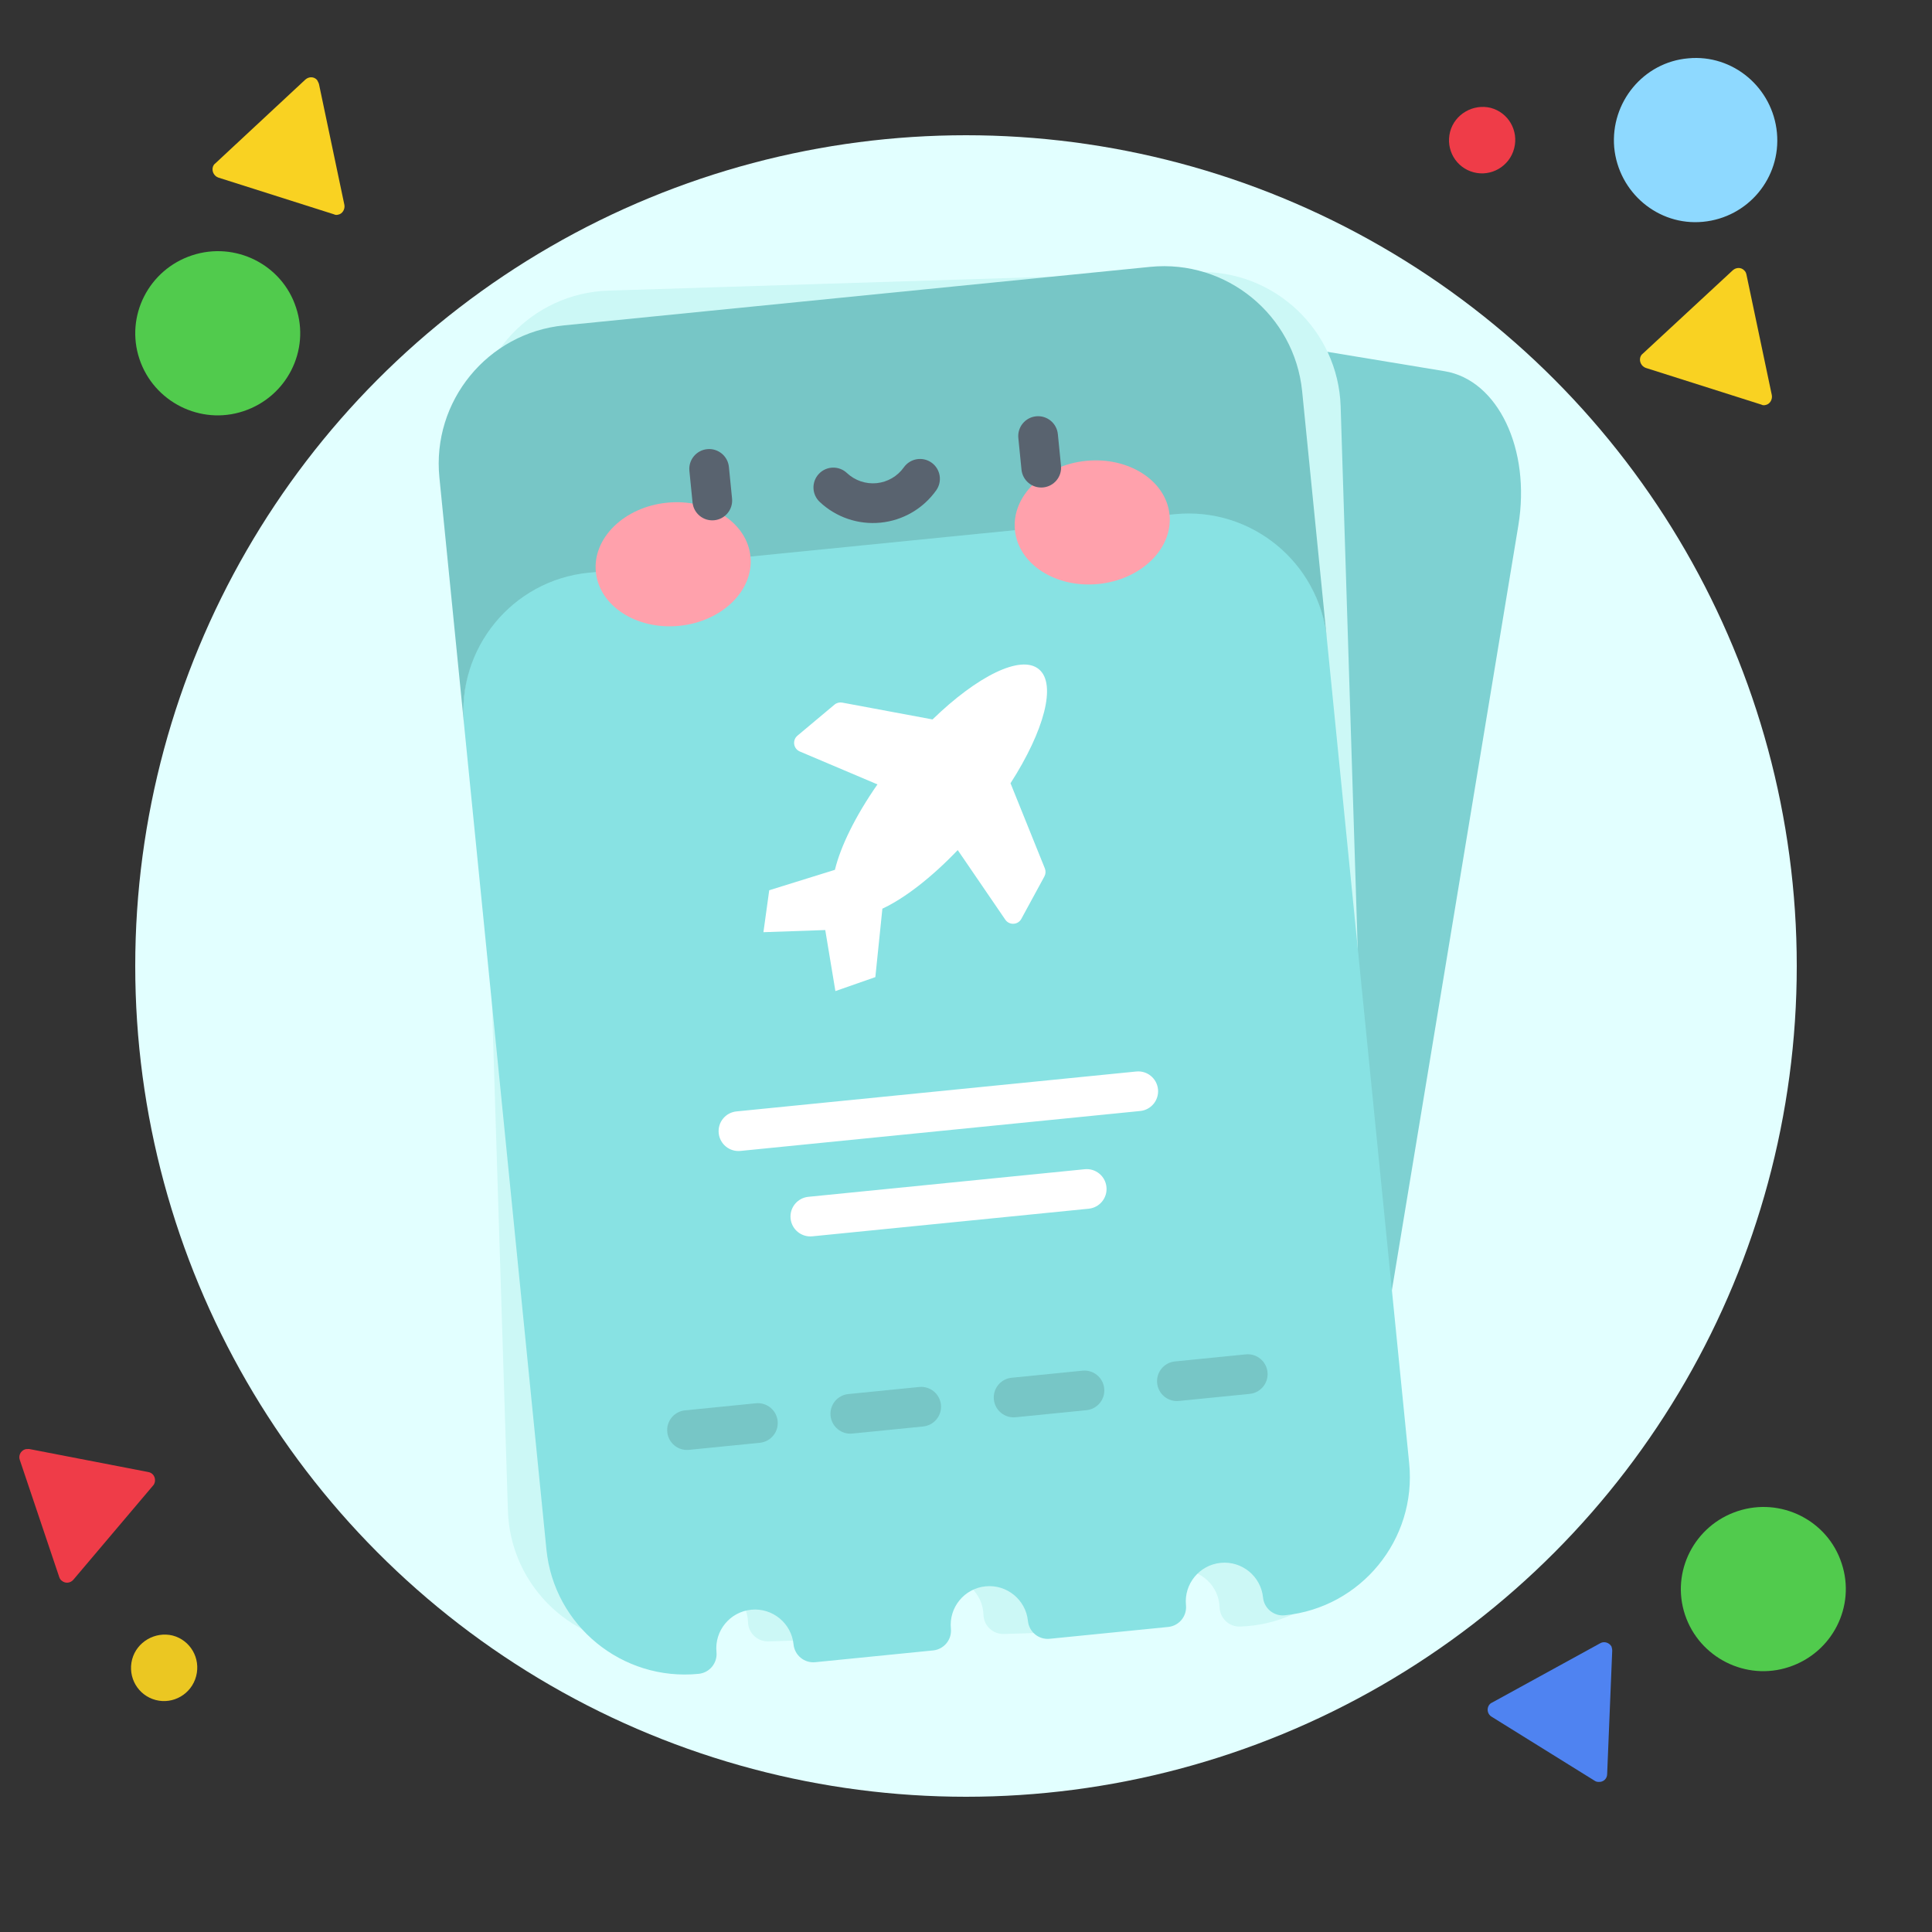 <svg width="100" height="100" viewBox="0 0 100 100" fill="none" xmlns="http://www.w3.org/2000/svg">
<rect x="0" y="0" width="100" height="100" fill="#333333" stroke="none"/>
<circle cx="50" cy="50" r="43" fill="#E2FFFF"/>
<path d="M39.658 68.957L47.415 22.04C48.067 18.095 50.838 15.256 53.592 15.711L74.778 19.214C77.532 19.67 79.242 23.249 78.59 27.194L70.832 74.111C70.18 78.055 67.409 80.895 64.655 80.44L43.469 76.937C40.715 76.481 39.006 72.901 39.658 68.957Z" fill="#7ED1D2"/>
<path d="M58.125 84.381L51.963 84.575C51.395 84.593 50.921 84.147 50.904 83.58C50.869 82.475 49.941 81.605 48.837 81.64C47.732 81.675 46.862 82.601 46.897 83.706C46.915 84.273 46.469 84.748 45.902 84.766L39.776 84.958C39.208 84.976 38.734 84.53 38.717 83.963C38.682 82.859 37.754 81.989 36.65 82.023C35.545 82.058 34.675 82.984 34.71 84.09C34.728 84.656 34.282 85.131 33.715 85.149C29.739 85.274 26.414 82.152 26.289 78.189L24.536 22.454C24.411 18.491 27.534 15.167 31.496 15.042L61.98 14.083C65.943 13.959 69.268 17.08 69.392 21.043L71.145 76.778C71.27 80.741 68.148 84.066 64.185 84.19C63.618 84.208 63.144 83.763 63.126 83.196C63.091 82.091 62.163 81.221 61.06 81.255C59.955 81.29 59.085 82.217 59.119 83.322C59.137 83.889 58.692 84.363 58.125 84.381Z" fill="#CCF8F6"/>
<path d="M60.465 84.211L54.331 84.823C53.765 84.88 53.263 84.467 53.206 83.903C53.097 82.803 52.112 81.998 51.013 82.108C49.913 82.218 49.108 83.201 49.218 84.301C49.274 84.865 48.862 85.369 48.297 85.426L42.198 86.035C41.633 86.091 41.13 85.679 41.074 85.114C40.964 84.014 39.979 83.209 38.88 83.319C37.78 83.429 36.975 84.412 37.085 85.513C37.141 86.077 36.729 86.581 36.165 86.637C32.206 87.032 28.676 84.144 28.283 80.199L24.015 37.457C23.621 33.512 26.51 29.983 30.455 29.589L60.803 26.559C64.748 26.165 68.278 29.053 68.671 32.998L72.939 75.74C73.333 79.685 70.444 83.215 66.499 83.608C65.935 83.665 65.431 83.252 65.375 82.688C65.265 81.588 64.28 80.783 63.181 80.893C62.081 81.003 61.276 81.986 61.386 83.086C61.442 83.651 61.03 84.154 60.465 84.211Z" fill="#88E2E3"/>
<path d="M24.021 37.512L22.743 24.712C22.349 20.767 25.237 17.237 29.182 16.843L59.531 13.813C63.476 13.419 67.005 16.308 67.399 20.253L68.677 33.053C68.283 29.11 64.754 26.22 60.809 26.614L30.46 29.644C26.515 30.038 23.627 33.568 24.021 37.512V37.512Z" fill="#77C6C6"/>
<path d="M57.154 71.866C57.098 71.302 56.595 70.889 56.03 70.946L52.362 71.312C51.797 71.368 51.385 71.872 51.442 72.436C51.498 73.001 52.002 73.413 52.566 73.357L56.234 72.991C56.799 72.934 57.211 72.431 57.154 71.866Z" fill="#77C6C6"/>
<path d="M40.251 73.554C40.194 72.989 39.691 72.577 39.126 72.633L35.458 73C34.893 73.056 34.481 73.56 34.538 74.124C34.594 74.689 35.098 75.101 35.662 75.044L39.33 74.678C39.895 74.622 40.307 74.118 40.251 73.554Z" fill="#77C6C6"/>
<path d="M65.606 71.022C65.55 70.458 65.047 70.046 64.482 70.102L60.814 70.468C60.249 70.525 59.837 71.028 59.894 71.593C59.95 72.157 60.453 72.569 61.018 72.513L64.686 72.147C65.251 72.09 65.663 71.587 65.606 71.022Z" fill="#77C6C6"/>
<path d="M48.703 72.71C48.646 72.145 48.143 71.733 47.578 71.79L43.91 72.156C43.345 72.212 42.933 72.716 42.99 73.28C43.046 73.845 43.55 74.257 44.114 74.201L47.782 73.834C48.347 73.778 48.759 73.275 48.703 72.71Z" fill="#77C6C6"/>
<path d="M59.938 56.381C59.881 55.816 59.378 55.404 58.813 55.461L38.12 57.527C37.555 57.583 37.143 58.087 37.2 58.651C37.256 59.216 37.759 59.628 38.324 59.572L59.017 57.505C59.582 57.449 59.994 56.946 59.938 56.381Z" fill="white"/>
<path d="M57.27 61.439C57.214 60.874 56.711 60.462 56.146 60.519L41.841 61.947C41.276 62.003 40.864 62.507 40.921 63.071C40.977 63.636 41.48 64.048 42.045 63.992L56.35 62.563C56.915 62.507 57.327 62.004 57.27 61.439Z" fill="white"/>
<path d="M35.161 32.393C37.371 32.172 39.02 30.567 38.844 28.807C38.669 27.047 36.735 25.799 34.525 26.02C32.314 26.241 30.665 27.846 30.841 29.606C31.017 31.366 32.951 32.614 35.161 32.393Z" fill="#FFA1AC"/>
<path d="M56.851 30.227C59.062 30.007 60.711 28.401 60.535 26.641C60.359 24.881 58.425 23.634 56.215 23.854C54.005 24.075 52.356 25.68 52.532 27.44C52.707 29.2 54.641 30.448 56.851 30.227Z" fill="#FFA1AC"/>
<path d="M36.971 26.928C36.406 26.985 35.903 26.573 35.846 26.008L35.683 24.372C35.627 23.808 36.039 23.304 36.603 23.248C37.168 23.192 37.671 23.603 37.728 24.168L37.891 25.804C37.947 26.369 37.535 26.872 36.971 26.928Z" fill="#59636F"/>
<path d="M53.997 25.229C53.432 25.285 52.929 24.873 52.872 24.308L52.709 22.672C52.653 22.108 53.065 21.604 53.629 21.548C54.194 21.492 54.697 21.904 54.754 22.468L54.917 24.104C54.974 24.669 54.561 25.172 53.997 25.229Z" fill="#59636F"/>
<path d="M45.581 27.052C44.425 27.168 43.276 26.777 42.429 25.98C42.015 25.591 41.995 24.941 42.384 24.528C42.772 24.114 43.423 24.094 43.836 24.483C44.251 24.873 44.812 25.064 45.377 25.008C45.941 24.951 46.454 24.653 46.783 24.189C47.112 23.726 47.753 23.617 48.216 23.945C48.679 24.274 48.787 24.915 48.459 25.378C47.786 26.327 46.737 26.937 45.581 27.052Z" fill="#59636F"/>
<path d="M52.864 47.56L54.058 45.365C54.127 45.237 54.136 45.085 54.082 44.95L52.304 40.541C54.044 37.833 54.705 35.402 53.768 34.635C52.831 33.868 50.578 34.997 48.268 37.238L43.595 36.367C43.452 36.341 43.304 36.379 43.193 36.472L41.277 38.077C40.998 38.311 41.065 38.756 41.4 38.898L45.417 40.6C44.282 42.228 43.512 43.799 43.215 45.022L39.815 46.079L39.515 48.25L42.715 48.139L43.24 51.298L45.308 50.575L45.672 47.033C46.813 46.5 48.2 45.435 49.572 44L52.034 47.602C52.24 47.903 52.69 47.88 52.864 47.56Z" fill="white"/>
<path fill-rule="evenodd" clip-rule="evenodd" d="M83.551 7.629C83.771 9.964 85.826 11.701 88.142 11.481C90.477 11.262 92.193 9.206 91.974 6.871C91.754 4.536 89.698 2.799 87.383 3.019C85.068 3.218 83.352 5.294 83.551 7.629Z" fill="#8ED9FF"/>
<path fill-rule="evenodd" clip-rule="evenodd" d="M92.601 86.283C94.843 85.543 96.064 83.141 95.323 80.919C94.603 78.697 92.181 77.476 89.939 78.217C87.697 78.957 86.476 81.359 87.216 83.581C87.957 85.803 90.379 87.024 92.601 86.283Z" fill="#51CB4D"/>
<path fill-rule="evenodd" clip-rule="evenodd" d="M12.601 21.283C14.843 20.543 16.064 18.141 15.323 15.919C14.603 13.697 12.181 12.476 9.939 13.217C7.697 13.957 6.476 16.359 7.217 18.581C7.957 20.803 10.379 22.024 12.601 21.283Z" fill="#51CB4D"/>
<path fill-rule="evenodd" clip-rule="evenodd" d="M75.058 6.815C74.815 7.745 75.361 8.675 76.27 8.917C77.18 9.16 78.129 8.614 78.372 7.684C78.614 6.755 78.069 5.825 77.159 5.583C76.25 5.36 75.3 5.906 75.058 6.815Z" fill="#EF3C48"/>
<path opacity="0.93" fill-rule="evenodd" clip-rule="evenodd" d="M6.839 85.888C6.597 86.818 7.142 87.748 8.052 87.99C8.961 88.233 9.911 87.687 10.153 86.757C10.396 85.828 9.85 84.898 8.941 84.656C8.031 84.433 7.082 84.979 6.839 85.888Z" fill="#F9D222"/>
<path opacity="0.93" fill-rule="evenodd" clip-rule="evenodd" d="M83.448 85.441L83.186 91.827C83.186 92.069 82.983 92.251 82.741 92.231C82.66 92.231 82.599 92.211 82.539 92.171L77.204 88.856C77.002 88.735 76.941 88.472 77.062 88.27C77.103 88.21 77.163 88.149 77.224 88.129L82.822 85.057C83.024 84.936 83.287 85.017 83.408 85.219C83.428 85.279 83.448 85.36 83.448 85.441Z" fill="#528AFF"/>
<path fill-rule="evenodd" clip-rule="evenodd" d="M16.512 4.361L17.826 10.606C17.866 10.828 17.725 11.071 17.503 11.111C17.422 11.131 17.361 11.131 17.28 11.091L11.299 9.191C11.076 9.11 10.955 8.868 11.016 8.646C11.036 8.585 11.076 8.504 11.137 8.464L15.805 4.119C15.987 3.957 16.25 3.957 16.411 4.139C16.452 4.22 16.492 4.281 16.512 4.361Z" fill="#F9D222"/>
<path fill-rule="evenodd" clip-rule="evenodd" d="M90.396 14.212L91.71 20.456C91.75 20.679 91.609 20.921 91.387 20.962C91.306 20.982 91.245 20.982 91.164 20.941L85.183 19.042C84.96 18.961 84.839 18.718 84.9 18.496C84.92 18.435 84.96 18.355 85.021 18.314L89.689 13.989C89.871 13.828 90.134 13.828 90.295 14.01C90.356 14.07 90.376 14.131 90.396 14.212Z" fill="#F9D222"/>
<path fill-rule="evenodd" clip-rule="evenodd" d="M3.066 81.629L1.025 75.566C0.944 75.344 1.066 75.101 1.288 75.02C1.348 75 1.429 75 1.51 75L7.674 76.192C7.916 76.233 8.058 76.455 8.017 76.698C7.997 76.778 7.977 76.839 7.916 76.9L3.794 81.77C3.632 81.952 3.369 81.972 3.187 81.81C3.127 81.77 3.086 81.689 3.066 81.629Z" fill="#EF3C48"/>
</svg>
